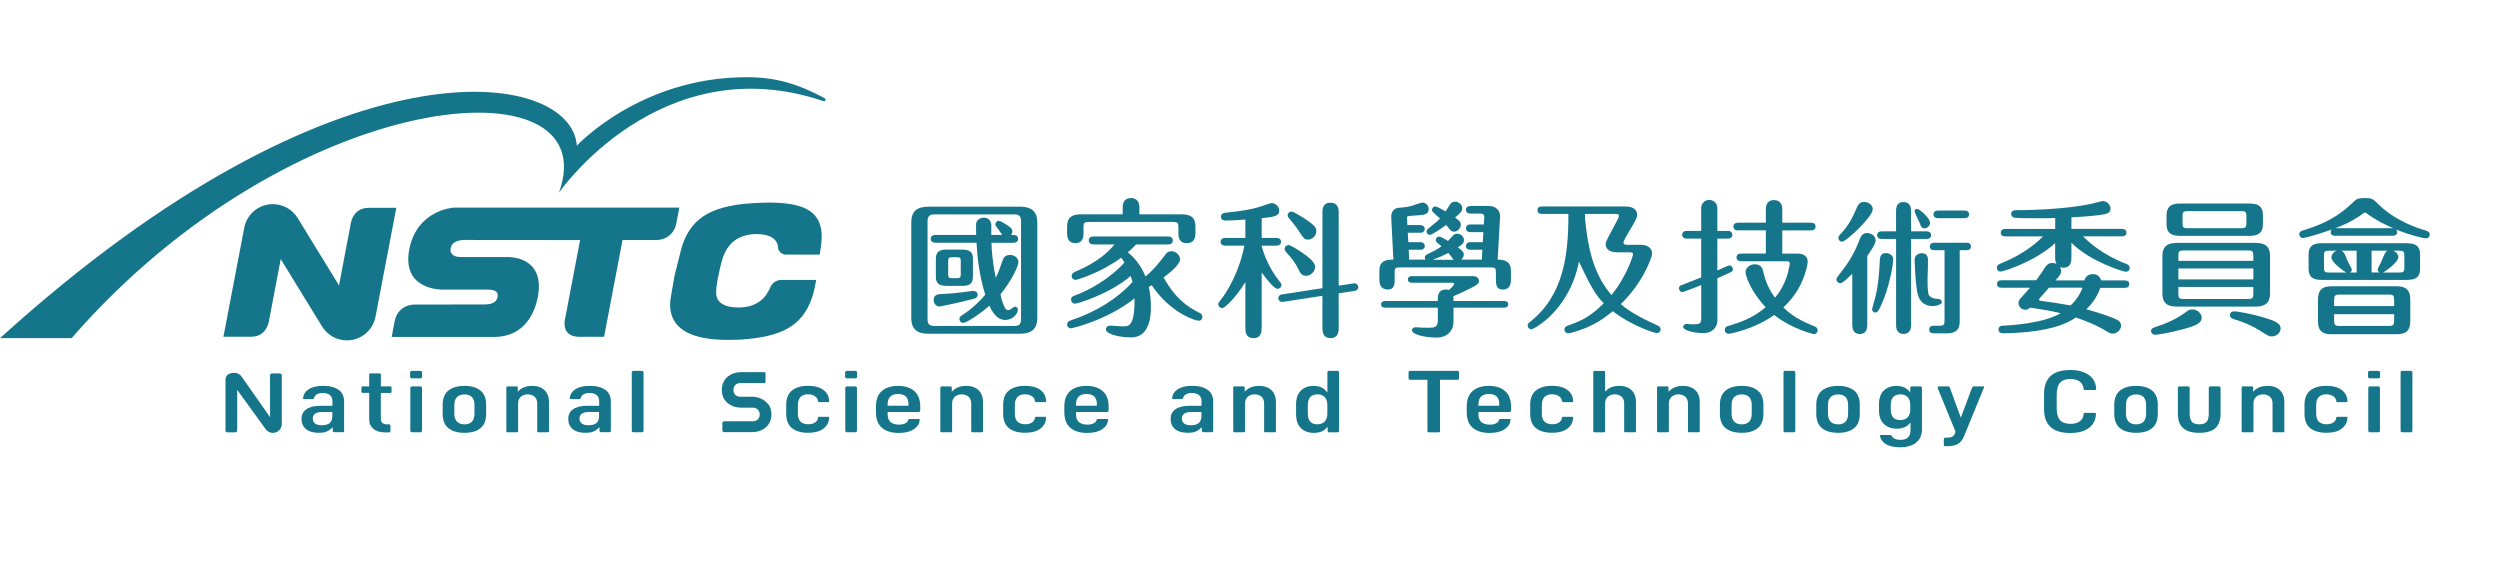 <svg width="348" height="80" viewBox="0 0 348 80" fill="none" xmlns="http://www.w3.org/2000/svg">
<path d="M141.999 28.771H129.245C127.588 28.771 126.849 29.456 126.849 31.005V44.221C126.849 45.261 127.118 46.456 129.245 46.456H141.999C143.632 46.456 144.395 45.747 144.395 44.221V31.005C144.395 30.05 144.148 28.771 141.999 28.771ZM141.143 45.369H130.1C129.268 45.369 129.114 45.038 129.114 44.383V30.843C129.114 30.004 129.476 29.842 130.1 29.842H141.143C141.875 29.842 142.129 30.096 142.129 30.843V44.391C142.129 45.215 141.783 45.377 141.143 45.377V45.369Z" fill="#15758A"/>
<path d="M133.953 39.79C134.724 39.79 135.433 39.636 135.433 38.534V35.999C135.433 35.105 135.002 34.743 133.953 34.743H131.772C130.995 34.743 130.27 34.897 130.27 35.999V38.534C130.27 39.428 130.701 39.79 131.772 39.79H133.953ZM131.988 38.149V36.384C131.988 35.891 132.066 35.806 132.566 35.806H133.159C133.653 35.806 133.737 35.883 133.737 36.384V38.149C133.737 38.611 133.684 38.727 133.159 38.727H132.566C132.042 38.727 131.988 38.611 131.988 38.149Z" fill="#15758A"/>
<path d="M140.589 35.498C139.848 35.498 139.694 35.906 139.571 36.23L139.556 36.261C139.085 37.625 139.001 37.864 138.615 38.665C138.122 36.4 138.045 34.727 138.014 33.795H141.073C141.482 33.795 141.721 33.594 141.721 33.248C141.721 32.847 141.39 32.708 141.073 32.708H140.734C140.843 32.57 140.919 32.408 140.919 32.231C140.919 31.845 140.673 31.66 140.257 31.383C139.779 31.067 139.255 30.736 139.039 30.736C138.777 30.736 138.561 30.951 138.561 31.213C138.561 31.298 138.592 31.437 138.63 31.468C138.715 31.591 138.816 31.714 138.9 31.83C139.039 32.015 139.17 32.192 139.248 32.315C139.348 32.477 139.432 32.6 139.502 32.701H137.992V31.414C137.992 30.712 137.59 30.296 136.921 30.296C136.512 30.296 135.995 30.574 135.888 31.028C135.848 31.213 135.864 32.3 135.888 32.701H130.201C129.893 32.701 129.553 32.847 129.553 33.24C129.553 33.633 129.884 33.787 130.201 33.787H135.933C136.011 35.105 136.196 38.041 137.144 41.008C136.272 42.094 135.047 43.173 133.869 43.913C133.699 44.028 133.552 44.144 133.552 44.406C133.552 44.668 133.761 44.946 134.092 44.946C134.5 44.946 136.319 43.797 137.729 42.549C138.423 44.183 139.286 44.537 139.902 44.537H139.918C140.942 44.522 141.513 43.82 141.644 43.35C141.721 43.073 141.667 42.849 141.506 42.749C141.266 42.603 141.066 42.757 140.866 42.919C140.627 43.104 140.395 43.281 140.064 43.081C139.817 42.934 139.409 41.786 139.263 40.977C140.765 39.135 141.767 37.062 141.767 36.492C141.767 36.007 141.321 35.483 140.589 35.483V35.498Z" fill="#15758A"/>
<path d="M135.625 41.57C135.765 41.524 136.088 41.416 136.088 41.015C136.088 40.7 135.779 40.491 135.564 40.491C135.525 40.491 135.433 40.499 135.364 40.507C135.333 40.507 135.301 40.507 135.286 40.507C133.592 40.746 132.389 40.877 130.886 40.938H130.863C130.593 40.961 129.962 41.008 129.962 41.786C129.962 42.21 130.301 42.672 130.794 42.672C130.886 42.672 133.992 42.025 135.61 41.562H135.633L135.625 41.57Z" fill="#15758A"/>
<path d="M333.638 39.852H324.523C323.22 39.852 322.665 40.399 322.665 41.694V44.684C322.665 45.639 322.888 46.525 324.523 46.525H333.638C334.949 46.525 335.512 45.978 335.512 44.684V41.694C335.512 40.407 334.949 39.852 333.638 39.852ZM333.269 43.736V44.506C333.269 45.231 333.153 45.369 332.529 45.369H325.648C325.016 45.369 324.907 45.246 324.907 44.506V43.736H333.269ZM333.269 41.871V42.603H324.907V41.871C324.907 41.146 325.023 41.008 325.648 41.008H332.529C333.161 41.008 333.269 41.131 333.269 41.871Z" fill="#15758A"/>
<path d="M335.079 33.857H323.151C321.571 33.857 321.355 34.666 321.355 35.452V37.37C321.355 38.164 321.571 38.966 323.151 38.966H335.079C336.659 38.966 336.875 38.195 336.875 37.37V35.452C336.875 34.658 336.659 33.857 335.079 33.857ZM327.359 37.532C327.359 37.432 327.335 37.34 327.266 37.232C326.989 36.792 326.719 36.222 326.464 35.544C326.318 35.182 326.141 34.982 325.894 34.897H328.044V37.933H327.143C327.266 37.848 327.366 37.717 327.366 37.532H327.359ZM324.537 35.852C324.537 36.477 326.01 37.609 326.626 37.933H324.238C323.629 37.933 323.497 37.871 323.497 37.193V35.629C323.497 34.997 323.598 34.897 324.238 34.897H325.286C324.869 35.028 324.537 35.421 324.537 35.852ZM333.847 35.791C333.847 35.367 333.515 35.036 333.122 34.897H333.947C334.579 34.897 334.687 34.997 334.687 35.629V37.193C334.687 37.864 334.555 37.933 333.947 37.933H331.712C332.344 37.602 333.847 36.43 333.847 35.791ZM331.527 36.315C331.496 36.392 331.404 36.577 331.304 36.769C331.05 37.263 330.965 37.44 330.965 37.509C330.965 37.671 331.057 37.833 331.204 37.925H330.124V34.889H332.352C332.043 35.036 331.866 35.444 331.527 36.307V36.315Z" fill="#15758A"/>
<path d="M337.77 32.115C336.213 31.683 333.261 30.62 330.996 28.362C330.333 27.676 330.155 27.569 329.177 27.569C328.198 27.569 328.013 27.73 327.682 28.031C326.357 29.287 324.707 30.843 320.492 32.1C320.423 32.115 320.061 32.223 320.061 32.616C320.061 32.909 320.315 33.132 320.546 33.132C320.847 33.132 322.002 32.793 322.665 32.585C323.381 32.362 324.006 32.154 324.561 31.961C324.453 32.084 324.438 32.238 324.438 32.308C324.438 32.5 324.515 32.816 325.046 32.816H333.053C333.446 32.816 333.685 32.624 333.685 32.308C333.685 32.2 333.631 32.046 333.508 31.938C335.541 32.762 337.346 33.178 337.715 33.178C337.931 33.178 338.223 33.001 338.223 32.662C338.223 32.392 338.069 32.215 337.754 32.13L337.77 32.115ZM333.069 31.768H325.077C327.174 30.967 328.091 30.327 328.915 29.741L328.977 29.695C329.093 29.61 329.131 29.58 329.207 29.58C329.3 29.58 329.339 29.603 329.501 29.741C330.619 30.581 331.936 31.26 333.2 31.791C333.153 31.791 333.122 31.768 333.076 31.768H333.069Z" fill="#15758A"/>
<path d="M175.627 45.639V37.933C176.043 38.511 177.307 40.206 177.832 40.206C178.124 40.206 178.379 39.96 178.379 39.667C178.379 39.474 178.224 39.297 178.178 39.258C176.482 37.186 175.797 34.935 175.627 34.273V34.196H177.669C178.078 34.196 178.316 33.995 178.316 33.656C178.316 33.317 178.078 33.117 177.669 33.117H175.627V30.373C177.546 30.181 178.07 30.019 178.07 29.318C178.07 28.825 177.623 28.27 177.015 28.27C176.822 28.27 175.759 28.655 175.75 28.655C174.148 29.202 172.761 29.364 171.004 29.564L170.657 29.603C170.48 29.618 169.956 29.657 169.956 30.165C169.956 30.566 170.295 30.705 170.58 30.705C170.864 30.705 172.314 30.643 173.354 30.566V33.117H170.556C170.248 33.117 169.909 33.256 169.909 33.656C169.909 33.995 170.148 34.196 170.556 34.196H173.216C172.515 37.841 170.795 40.707 169.824 41.871C169.67 42.04 169.586 42.164 169.586 42.341C169.586 42.642 169.84 42.88 170.148 42.88C170.511 42.88 172.044 41.401 173.354 39.266V45.639C173.354 46.032 173.354 47.072 174.487 47.072C175.619 47.072 175.619 46.032 175.619 45.639H175.627Z" fill="#15758A"/>
<path d="M180.806 37.617C180.991 38.018 181.237 38.388 181.83 38.388C182.524 38.388 183.064 37.717 183.064 37.139C183.064 36.415 181.877 35.598 181.237 35.151C181.199 35.128 181.145 35.09 181.083 35.051C180.336 34.558 179.604 34.111 179.365 34.111C179.103 34.111 178.825 34.319 178.825 34.65C178.825 34.82 178.918 34.959 179.01 35.066C179.804 35.937 180.358 36.631 180.813 37.617H180.806Z" fill="#15758A"/>
<path d="M180.752 32.099C181.484 33.209 181.6 33.348 182.078 33.348C182.701 33.348 183.233 32.801 183.233 32.161C183.233 31.768 183.109 31.406 181.53 30.381C181.384 30.289 180.128 29.456 179.78 29.456C179.472 29.456 179.242 29.695 179.242 29.996C179.242 30.134 179.327 30.273 179.403 30.35C179.943 30.974 180.374 31.506 180.759 32.099H180.752Z" fill="#15758A"/>
<path d="M189.066 39.937C189.051 39.644 188.805 39.428 188.512 39.436L186.346 39.767V29.603C186.346 29.225 186.346 28.216 185.19 28.216C184.035 28.216 184.081 29.264 184.081 29.603V40.114L178.448 40.985C178.309 40.985 178.178 41.054 178.078 41.154C177.986 41.262 177.932 41.393 177.939 41.532C177.955 41.817 178.186 42.033 178.47 42.033C178.479 42.033 178.486 42.033 178.501 42.033L184.081 41.177V45.654C184.081 46.04 184.081 47.065 185.213 47.065C186.346 47.065 186.346 46.001 186.346 45.654V40.831L188.558 40.491C188.696 40.491 188.827 40.422 188.928 40.322C189.021 40.214 189.075 40.083 189.066 39.944V39.937Z" fill="#15758A"/>
<path d="M305.196 43.065C304.78 43.065 304.61 43.188 304.14 43.535C303.702 43.867 302.46 44.699 300.541 45.346C299.639 45.647 299.424 45.716 299.424 46.071C299.424 46.325 299.639 46.602 300.033 46.602C300.264 46.602 301.937 46.356 303.947 45.809C305.904 45.269 306.475 44.915 306.475 44.213C306.475 43.636 305.844 43.073 305.196 43.073V43.065Z" fill="#15758A"/>
<path d="M303.038 42.68H313.957C315.36 42.68 315.992 42.11 315.992 40.846V35.66C315.992 34.365 315.383 33.81 313.957 33.81H303.038C301.613 33.81 301.004 34.365 301.004 35.66V40.846C301.004 42.133 301.613 42.68 303.038 42.68ZM303.231 36.315V35.583C303.231 35.02 303.323 34.866 303.947 34.866H312.948C313.564 34.866 313.664 35.043 313.664 35.583V36.315H303.231ZM303.231 38.889V37.37H313.664V38.889H303.231ZM303.231 40.923V39.944H313.664V40.923C313.664 41.455 313.564 41.617 312.948 41.617H303.947C303.323 41.617 303.231 41.462 303.231 40.923Z" fill="#15758A"/>
<path d="M303.454 32.832H313.125C314.436 32.832 314.998 32.346 314.998 31.198V29.965C314.998 28.801 314.459 28.331 313.125 28.331H303.454C302.144 28.331 301.582 28.817 301.582 29.965V31.198C301.582 32.007 301.805 32.832 303.454 32.832ZM303.809 31.028V30.127C303.809 29.526 303.878 29.387 304.564 29.387H311.946C312.632 29.387 312.702 29.526 312.702 30.127V31.028C312.702 31.622 312.609 31.768 311.946 31.768H304.564C303.878 31.768 303.809 31.629 303.809 31.028Z" fill="#15758A"/>
<path d="M314.913 44.129C313.272 43.666 311.399 43.335 311.052 43.335C310.644 43.335 310.405 43.535 310.405 43.867C310.405 44.129 310.59 44.321 310.913 44.414C312.348 44.861 313.349 45.246 314.559 46.009C315.676 46.725 315.862 46.834 316.223 46.834C316.87 46.834 317.464 46.309 317.464 45.731C317.464 45.061 316.893 44.707 314.913 44.136V44.129Z" fill="#15758A"/>
<path d="M257.842 45.215C257.842 46.063 258.197 46.494 258.882 46.494C259.569 46.494 259.924 46.063 259.924 45.215V35.629C260.308 35.082 261.087 33.988 261.087 33.471C261.087 32.755 260.386 32.431 259.884 32.431C259.214 32.431 258.991 32.993 258.813 33.44V33.464C258.012 35.521 257.242 36.669 255.832 38.465C255.739 38.58 255.638 38.696 255.638 38.889C255.638 39.174 255.877 39.42 256.171 39.42C256.479 39.42 257.149 38.796 257.835 38.103V45.223L257.842 45.215Z" fill="#15758A"/>
<path d="M256.417 33.641C256.979 33.641 260.687 30.181 260.687 29.117C260.687 28.501 260.069 28.116 259.507 28.116C259.091 28.116 258.768 28.239 258.505 28.832C257.758 30.535 257.342 31.36 256.162 32.624C256.031 32.762 255.901 32.909 255.901 33.109C255.901 33.41 256.124 33.641 256.41 33.641H256.417Z" fill="#15758A"/>
<path d="M262.543 35.228C261.95 35.228 261.711 35.567 261.673 36.176C261.595 37.894 261.472 39.636 261.064 41.3C261.002 41.578 260.586 42.942 260.586 43.042C260.586 43.258 260.763 43.497 261.04 43.497C261.318 43.497 261.457 43.335 261.85 42.51C262.936 40.16 263.53 36.97 263.53 36.122C263.53 35.49 262.959 35.228 262.543 35.228Z" fill="#15758A"/>
<path d="M261.934 33.263H263.938V45.238C263.938 45.547 263.938 46.479 264.978 46.479C265.456 46.479 266.019 46.263 266.019 45.254V33.263H268.177C268.57 33.263 268.808 33.063 268.808 32.731C268.808 32.339 268.485 32.2 268.177 32.2H266.019V29.349C266.019 28.547 265.649 28.123 264.955 28.123C264.485 28.123 263.931 28.331 263.931 29.349V32.2H261.927C261.533 32.2 261.294 32.4 261.294 32.731C261.294 33.063 261.526 33.263 261.927 33.263H261.934Z" fill="#15758A"/>
<path d="M267.12 30.82C267.452 31.676 267.514 31.784 267.883 31.784C268.253 31.784 268.662 31.452 268.662 31.005C268.662 30.343 267.198 29.148 266.966 29.102C266.613 29.033 266.512 29.218 266.512 29.402C266.512 29.549 266.774 30.088 266.928 30.412C267.021 30.597 267.09 30.743 267.12 30.82Z" fill="#15758A"/>
<path d="M273.724 33.787H269.255C268.862 33.787 268.623 33.988 268.623 34.319C268.623 34.65 268.855 34.828 269.255 34.828H270.681V44.606C270.681 45.2 270.611 45.339 269.926 45.339H269.217C268.77 45.339 268.546 45.516 268.546 45.87C268.546 46.225 268.77 46.402 269.217 46.402H270.958C272.568 46.402 272.792 45.585 272.792 44.707V34.828H273.724C274.125 34.828 274.357 34.635 274.357 34.296C274.357 34.103 274.272 33.787 273.724 33.787Z" fill="#15758A"/>
<path d="M269.764 30.373H273.485C273.864 30.373 274.094 30.173 274.094 29.842C274.094 29.51 273.871 29.31 273.485 29.31H269.764C269.371 29.31 269.139 29.51 269.139 29.842C269.139 30.235 269.463 30.373 269.764 30.373Z" fill="#15758A"/>
<path d="M270.134 42.325C270.35 42.202 270.342 41.871 270.149 41.732C269.91 41.562 269.518 41.632 269.239 41.547C268.9 41.447 268.516 41.254 268.423 40.877C268.192 39.274 268.392 38.087 268.376 36.168C268.376 35.552 268.061 35.228 267.467 35.251C267.051 35.267 266.488 35.544 266.512 36.176C266.566 37.555 266.62 38.935 266.82 40.306C266.943 41.162 267.19 41.994 268.03 42.395C268.685 42.703 269.509 42.68 270.134 42.318V42.325Z" fill="#15758A"/>
<path d="M223.235 42.218C221.694 43.736 220.638 44.514 218.165 45.354C217.918 45.431 217.772 45.624 217.772 45.862C217.772 46.178 218.025 46.394 218.265 46.394C218.334 46.394 218.388 46.379 218.488 46.363C218.527 46.356 218.58 46.348 218.65 46.333C221.724 45.562 223.451 44.167 224.276 43.497C224.361 43.427 224.437 43.366 224.499 43.32C227.081 45.315 230.285 46.371 230.64 46.371C230.856 46.371 231.157 46.186 231.157 45.847C231.157 45.531 230.903 45.377 230.687 45.285L230.664 45.269C229.245 44.622 227.11 43.643 225.616 42.333C228.621 39.443 229.97 35.883 229.97 35.298C229.97 34.712 229.562 34.08 228.422 34.08H226.479C226.124 34.08 225.994 33.988 225.994 33.757C225.994 33.51 226.441 32.762 226.872 32.038C227.396 31.159 227.897 30.327 227.897 29.957C227.897 29.148 227.311 28.74 226.155 28.74H214.658C214.127 28.74 214.019 29.017 214.019 29.248C214.019 29.741 214.488 29.78 214.635 29.78H218.319C218.334 35.406 217.687 41.116 212.962 44.822C212.855 44.899 212.647 45.046 212.647 45.315C212.647 45.585 212.886 45.839 213.163 45.839C213.495 45.839 218.473 43.212 219.79 36.415C221.425 39.906 222.195 41.193 223.243 42.218H223.235ZM224.529 31.776C224.006 32.731 223.505 33.641 223.505 33.957C223.505 34.388 223.712 35.12 225.131 35.12H226.525C227.142 35.12 227.319 35.136 227.319 35.421C227.304 35.606 226.418 38.534 224.314 41.062C221.717 38.072 221.016 34.242 220.646 30.551L220.622 29.78H224.854C224.961 29.78 225.207 29.78 225.307 29.896C225.347 29.942 225.37 29.996 225.362 30.073C225.347 30.281 224.93 31.044 224.522 31.784L224.529 31.776Z" fill="#15758A"/>
<path d="M149.688 33.849C150.821 33.849 150.821 32.809 150.821 32.469V31.676C150.821 31.052 150.899 30.897 151.6 30.897H163.274C163.961 30.897 164.037 31.052 164.037 31.676V32.469C164.037 32.847 164.037 33.849 165.208 33.849C166.002 33.849 166.404 33.386 166.404 32.469V31.514C166.404 30.335 165.826 29.834 164.476 29.834H158.604V28.848C158.604 27.7 157.796 27.569 157.448 27.569C156.424 27.569 156.277 28.37 156.277 28.848V29.834H150.467C149.119 29.834 148.541 30.335 148.541 31.514V32.469C148.541 33.386 148.927 33.849 149.697 33.849H149.688Z" fill="#15758A"/>
<path d="M160.3 39.675C161.241 41.077 162.388 42.264 163.722 43.196C165.124 44.167 166.611 44.714 166.966 44.637C167.251 44.576 167.421 44.275 167.359 43.982C167.312 43.759 167.151 43.643 166.989 43.558C165.309 42.718 163.668 41.632 161.964 38.619C163.444 37.555 164.346 36.538 164.269 36.022C164.222 35.698 164.045 35.406 163.768 35.205C163.506 35.012 163.189 34.935 162.905 34.982C162.535 35.043 162.343 35.236 162.165 35.506C161.779 36.068 160.393 37.794 159.445 38.472C158.913 37.147 158.088 36.014 157.002 35.12C157.542 34.673 157.787 34.404 158.119 34.049L158.142 34.026H162.604C163.005 34.026 163.251 33.818 163.251 33.471C163.251 33.124 163.02 32.916 162.604 32.916H152.201C151.801 32.916 151.553 33.124 151.553 33.471C151.553 33.88 151.885 34.026 152.201 34.026H155.13C154.429 34.928 152.833 36.515 149.65 37.833C149.489 37.91 149.181 38.049 149.181 38.403C149.181 38.758 149.45 38.958 149.704 38.958C149.998 38.958 151.462 38.403 152.301 38.033C153.303 37.594 154.813 36.8 156.069 35.875L156.093 35.906C156.223 36.076 156.347 36.23 156.524 36.523C154.528 38.804 151.522 40.453 149.543 41.162C149.219 41.27 149.088 41.439 149.088 41.717C149.088 42.017 149.335 42.272 149.627 42.272C149.982 42.272 154.451 40.931 157.395 38.411C157.479 38.65 157.541 38.858 157.626 39.174L157.649 39.251C155.545 41.57 152.51 43.458 149.11 44.576C148.818 44.676 148.548 44.814 148.548 45.169C148.548 45.523 148.842 45.701 149.05 45.701C149.304 45.701 154.159 44.537 157.919 41.539C157.95 43.512 157.742 44.691 157.287 45.154C157.002 45.439 156.647 45.431 156.27 45.423C156.208 45.423 156.139 45.423 156.085 45.423L154.59 45.323C154.181 45.323 153.943 45.523 153.943 45.878C153.943 46.394 155.46 46.964 157.503 46.964C159.853 46.964 160.208 44.337 160.208 42.772C160.208 41.763 160.107 40.815 159.907 39.944C160.016 39.883 160.115 39.829 160.215 39.767L160.308 39.713L160.3 39.675Z" fill="#15758A"/>
<path d="M193.151 40.306C193.89 40.306 194.137 39.859 194.137 39.012V37.91C194.137 37.316 194.238 37.224 194.838 37.224H207.53C208.116 37.224 208.232 37.332 208.232 37.91V38.989C208.232 39.836 208.455 40.306 209.187 40.306C209.919 40.306 210.32 39.852 210.32 38.989V37.663C210.32 36.207 209.156 36.145 208.47 36.145L208.81 30.196C208.841 29.788 208.716 29.425 208.462 29.148C208.178 28.84 207.746 28.67 207.253 28.67H204.709C204.309 28.67 204.062 28.871 204.062 29.202C204.062 29.534 204.294 29.734 204.709 29.734H206.135C206.289 29.734 206.42 29.78 206.505 29.873C206.583 29.95 206.621 30.065 206.613 30.196L206.552 31.244H204.664C204.216 31.244 204.062 31.522 204.062 31.776C204.062 32.115 204.294 32.315 204.709 32.315H206.482L206.405 33.71H204.602C204.294 33.71 204.062 33.949 204.062 34.249C204.062 34.581 204.294 34.766 204.709 34.766H206.344L206.266 36.138H203.392C203.607 35.96 203.762 35.706 203.762 35.436C203.762 35.051 203.5 34.843 202.93 34.442C203.462 34.072 203.785 33.849 203.785 33.425C203.785 32.955 203.361 32.531 202.83 32.531C202.645 32.531 202.482 32.593 202.321 32.731C202.221 32.855 201.69 33.425 201.565 33.541C201.257 33.356 200.572 32.932 200.325 32.932C200.039 32.932 199.856 33.194 199.856 33.417C199.856 33.556 199.932 33.679 199.994 33.741C200.079 33.826 200.564 34.188 200.664 34.273C200.117 34.681 199.955 34.758 198.591 35.452C198.43 35.529 198.33 35.652 198.33 35.86C198.33 35.968 198.375 36.06 198.43 36.138H196.148L196.094 34.766H197.79C198.091 34.766 198.33 34.535 198.33 34.249C198.33 33.91 198.091 33.71 197.682 33.71H196.041L195.963 32.4H197.721C198.198 32.4 198.321 32.061 198.321 31.861C198.321 31.468 197.99 31.329 197.674 31.329H195.909L195.856 30.358C195.84 30.081 195.84 30.073 196.996 29.996H197.05C198.145 29.934 198.876 29.896 198.876 29.094C198.876 28.67 198.522 28.2 198.006 28.2C197.844 28.2 197.404 28.347 196.904 28.524C196.726 28.586 196.572 28.64 196.503 28.663C195.833 28.832 195.293 28.878 194.816 28.917H194.746C194.029 28.963 193.613 29.495 193.66 30.304L193.959 36.138C193.151 36.138 192.011 36.184 192.011 37.656V38.996C192.011 39.829 192.411 40.291 193.143 40.291L193.151 40.306ZM201.605 35.205C201.804 35.428 201.851 35.49 202.236 36.022C202.275 36.068 202.313 36.114 202.359 36.161H199.454C200.109 35.922 201.041 35.513 201.605 35.213V35.205Z" fill="#15758A"/>
<path d="M202.205 45.539C202.236 45.446 202.259 45.346 202.275 45.238C202.275 45.2 202.29 45.161 202.297 45.123C202.297 45.1 202.306 45.077 202.313 45.046H202.306C202.313 44.946 202.328 44.845 202.328 44.73V42.826H209.372C209.573 42.826 209.942 42.765 209.942 42.364C209.942 41.94 209.573 41.902 209.372 41.902H202.328V41.478C202.328 41.378 202.306 41.316 202.29 41.239C205.873 39.675 205.873 39.474 205.873 39.097C205.873 39.074 205.851 38.434 205.041 38.434H196.549C196.349 38.434 195.979 38.496 195.979 38.896C195.979 39.336 196.402 39.359 196.549 39.359H202.213C202.337 39.359 202.413 39.436 202.413 39.536C202.413 39.759 201.704 40.36 201.681 40.376C201.581 40.337 201.458 40.299 201.25 40.299C200.518 40.299 200.148 40.761 200.148 41.478V41.902H192.819C192.596 41.902 192.25 41.963 192.25 42.364C192.25 42.765 192.619 42.826 192.819 42.826H200.148V44.73C200.148 44.853 200.086 45.508 199.524 45.577C198.629 45.693 197.119 45.554 197.119 45.554C196.935 45.554 196.549 45.593 196.549 46.017C196.549 46.441 197.951 46.988 200.032 46.988C201.157 46.988 201.936 46.371 202.213 45.531L202.205 45.539Z" fill="#15758A"/>
<path d="M288.343 35.852V33.787C290.893 36.392 295.571 37.833 295.926 37.833C296.18 37.833 296.457 37.632 296.457 37.301C296.457 37.024 296.295 36.846 295.933 36.715C292.774 35.521 290.67 33.664 289.976 32.901H295.371C295.772 32.901 296.002 32.708 296.002 32.369C296.002 32.053 295.764 31.861 295.371 31.861H288.343V30.25C290.578 30.15 292.296 29.957 292.95 29.819C293.36 29.734 293.783 29.58 293.783 29.032C293.783 28.539 293.336 27.992 292.743 27.992C292.573 27.992 292.033 28.131 291.448 28.285C291.294 28.324 291.171 28.355 291.102 28.37C287.171 29.218 281.693 29.256 280.636 29.256C280.013 29.256 279.951 29.626 279.951 29.788C279.951 30.065 280.159 30.242 280.359 30.296C280.629 30.366 282.34 30.381 283.981 30.381C284.898 30.381 285.73 30.366 286.085 30.343V31.868H279.134C278.733 31.868 278.503 32.061 278.503 32.4C278.503 32.593 278.587 32.909 279.134 32.909H284.382C283.287 34.08 281.084 35.667 278.487 36.685C278.24 36.785 277.97 36.9 277.97 37.27C277.97 37.64 278.225 37.802 278.479 37.802C278.842 37.802 283.273 36.43 286.078 33.841V35.86C286.078 36.23 286.139 36.515 286.263 36.739C286.093 36.654 285.893 36.6 285.676 36.6C285.276 36.6 284.967 36.777 284.706 37.17C284.42 37.602 283.881 38.419 283.442 39.012H278.61C278.209 39.012 277.986 39.205 277.986 39.544C277.986 39.883 278.217 40.052 278.61 40.052H282.579L281.562 41.193C281.515 41.246 281.469 41.3 281.439 41.347L281.238 41.547C281.069 41.717 280.976 41.94 280.976 42.179C280.976 42.418 281.069 42.641 281.238 42.811L281.284 42.857C281.453 43.027 281.678 43.119 281.916 43.119C282.155 43.119 282.379 43.027 282.548 42.857L282.586 42.819C284.15 43.057 285.399 43.242 286.841 43.597C284.451 45.023 279.851 45.292 278.942 45.331C278.718 45.331 278.195 45.331 278.195 45.862C278.195 46.217 278.425 46.394 278.88 46.394C280.267 46.394 282.186 46.248 283.557 46.04C286.979 45.539 288.451 44.545 288.959 44.19C290.277 44.645 291.71 45.176 293.336 46.171C293.622 46.348 293.822 46.44 294.092 46.44C294.677 46.44 295.255 45.893 295.255 45.339C295.255 44.984 295.054 44.676 294.715 44.522C293.521 43.951 291.718 43.412 290.416 43.05C291.063 42.426 291.85 41.524 292.358 40.075H295.764C296.165 40.075 296.395 39.883 296.395 39.544C296.395 39.205 296.165 39.035 295.764 39.035H292.473C292.365 38.542 291.926 38.164 291.395 38.164H291.232C290.701 38.164 290.262 38.534 290.154 39.035H286.131C286.747 38.31 286.917 38.11 286.917 37.748C286.917 37.555 286.856 37.363 286.74 37.185C286.879 37.239 287.04 37.27 287.218 37.27C287.965 37.27 288.343 36.808 288.343 35.891V35.852ZM283.835 41.686C283.835 41.624 283.865 41.57 283.936 41.501C284.135 41.285 284.991 40.314 285.222 40.044H289.891C289.722 40.522 289.275 41.532 288.227 42.518C286.771 42.256 285.399 42.04 284.05 41.871C283.912 41.848 283.835 41.786 283.835 41.686Z" fill="#15758A"/>
<path d="M241.93 32.061H245.805V35.29H242.362C241.961 35.29 241.722 35.483 241.722 35.829C241.722 36.222 242.053 36.369 242.362 36.369H248.726C248.911 36.369 249.134 36.415 249.134 36.654C249.134 36.762 249.112 36.9 249.089 37.024L249.073 37.101C248.665 39.451 247.539 40.892 247.085 41.439C246.276 40.353 245.744 39.174 245.451 37.841C245.366 37.471 245.212 36.785 244.257 36.785C243.579 36.785 242.978 37.293 242.978 37.879C242.978 38.465 243.81 40.723 245.783 42.757C243.902 44.36 242.184 44.884 240.512 45.392C240.388 45.439 240.088 45.539 240.088 45.924C240.088 46.209 240.327 46.464 240.604 46.464C240.836 46.464 244.203 45.832 246.97 43.843C249.504 45.847 252.472 46.51 252.494 46.51C252.741 46.51 253.011 46.302 253.011 45.97C253.011 45.639 252.795 45.539 252.672 45.469L252.626 45.454C250.953 44.761 249.674 44.167 248.241 42.803C249.913 41.216 250.939 39.482 251.47 37.355L251.501 37.209C251.562 36.947 251.631 36.646 251.631 36.4C251.631 35.737 251.108 35.305 250.299 35.305H248.094V32.076H252.086C252.394 32.076 252.726 31.938 252.726 31.537C252.726 31.198 252.494 30.998 252.086 30.998H248.094V29.171C248.094 28.308 247.694 27.854 246.939 27.854C246.184 27.854 245.805 28.324 245.805 29.171V30.998H241.93C241.53 30.998 241.298 31.19 241.298 31.537C241.298 31.884 241.537 32.076 241.93 32.076V32.061Z" fill="#15758A"/>
<path d="M239.055 38.734C239.687 38.457 240.303 38.18 240.897 37.902C241.244 37.74 241.275 37.502 241.159 37.247C241.044 36.993 240.827 36.862 240.481 37.016C240.019 37.232 239.54 37.44 239.055 37.656V33.209H240.62C240.912 33.209 241.151 32.97 241.151 32.678C241.151 32.385 240.912 32.146 240.62 32.146H239.055V28.956C239.055 28.331 238.554 27.83 237.931 27.83C237.306 27.83 236.805 28.331 236.805 28.956V32.146H234.687C234.393 32.146 234.154 32.385 234.154 32.678C234.154 32.97 234.393 33.209 234.687 33.209H236.805V38.611C235.881 38.989 234.955 39.351 234.069 39.69C233.715 39.821 233.654 40.068 233.754 40.33C233.854 40.592 234.047 40.738 234.401 40.607C235.187 40.322 235.996 40.006 236.813 39.682V44.483C236.813 44.483 236.798 45.053 236.365 45.107C235.657 45.2 234.832 45.092 234.817 45.092C234.486 45.092 234.301 45.246 234.301 45.523C234.301 45.924 235.526 46.363 237.168 46.363C238.038 46.363 238.732 45.901 238.978 45.154V45.138C239.009 45.061 239.024 44.976 239.04 44.899V44.868C239.04 44.868 239.055 44.822 239.055 44.807C239.055 44.799 239.055 44.791 239.055 44.784C239.055 44.768 239.055 44.761 239.055 44.745V44.684C239.055 44.622 239.063 44.553 239.063 44.483V38.742L239.055 38.734Z" fill="#15758A"/>
<path d="M200.448 30.396C200.086 30.805 199.94 30.905 198.761 31.861C198.722 31.899 198.576 32.023 198.576 32.246C198.576 32.508 198.776 32.693 199.022 32.693C199.307 32.693 200.487 31.922 201.296 31.314C201.38 31.391 201.681 31.799 201.766 31.884C201.866 32.023 202.051 32.246 202.413 32.246C202.899 32.246 203.346 31.76 203.346 31.267C203.346 30.843 203.06 30.659 202.552 30.289C203.346 29.58 203.546 29.372 203.546 28.986C203.546 28.478 203.038 28.069 202.567 28.069C202.259 28.069 201.998 28.208 201.859 28.416C201.782 28.555 201.35 29.271 201.226 29.433C200.88 29.233 200.048 28.74 199.801 28.74C199.516 28.74 199.331 29.002 199.331 29.21C199.331 29.287 199.37 29.433 199.493 29.557C199.593 29.634 200.41 30.366 200.425 30.389L200.448 30.396Z" fill="#15758A"/>
<path d="M80.296 20.286C79.572 9.567 47.084 4.373 0 47.072H9.964C40.68 11.771 84.573 8.111 77.807 26.813C77.807 26.813 91.863 6.446 114.557 14.052C114.719 14.106 114.85 14.06 114.896 13.967C115.012 13.736 114.696 13.621 114.696 13.621C111.02 11.655 107.969 10.746 103.908 10.746C89.089 10.746 80.289 20.286 80.289 20.286" fill="#15758A"/>
<path d="M51.283 28.932C48.964 28.932 48.779 31.383 48.779 31.383L47.191 39.736L45.951 37.709L41.435 30.35C40.695 29.148 39.385 28.416 37.967 28.416C36.026 28.416 34.361 29.803 33.999 31.707L31.101 46.872H34.985C37.305 46.872 37.49 44.414 37.49 44.414L39.077 36.06L40.318 38.087L44.833 45.446C45.573 46.648 46.883 47.381 48.301 47.381C50.243 47.381 51.908 45.993 52.27 44.09L55.167 28.925H51.283V28.932Z" fill="#15758A"/>
<path d="M80.751 33.41L78.709 44.113C78.709 44.113 77.823 46.887 80.682 46.887H84.088L86.654 33.41H91.285C92.31 33.41 92.981 33.001 93.412 32.562C93.797 32.161 94.044 31.637 94.144 31.09L94.56 28.894H63.228C63.027 28.894 58.096 29.256 56.994 34.596C55.776 40.507 61.671 40.314 61.679 40.314H67.759C68.691 40.314 69.423 40.461 69.261 41.331C69.1 42.194 68.321 42.379 67.366 42.379L57.795 42.395C56.77 42.395 56.1 42.803 55.668 43.235C55.283 43.635 55.036 44.159 54.936 44.707L54.528 46.903H68.768C73.076 46.903 74.417 43.412 74.81 41.609C76.081 35.706 70.941 35.783 70.733 35.783H64.152C63.235 35.783 62.565 35.39 62.727 34.55C62.889 33.702 63.705 33.402 64.707 33.402L80.767 33.417L80.751 33.41Z" fill="#15758A"/>
<path d="M112.276 29.102C111.144 28.501 109.41 28.2 107.09 28.2C106.212 28.2 105.349 28.239 104.509 28.3C101.603 28.493 99.4 29.094 97.882 30.119C96.364 31.144 95.331 32.708 94.791 34.812L93.959 38.118L93.89 38.426L93.389 41.293C93.266 42.002 93.243 42.634 93.335 43.204C93.774 45.947 96.433 47.311 101.311 47.311C101.842 47.311 102.336 47.303 102.79 47.288C103.237 47.273 103.676 47.234 104.093 47.188C106.774 46.949 108.832 46.333 110.257 45.339C111.683 44.344 112.677 42.826 113.232 40.776C113.309 40.43 113.579 39.258 113.617 38.966H108.77C108.092 38.966 107.468 39.374 107.221 40.014C107.075 40.383 106.944 40.538 106.767 40.854C106.767 40.854 105.757 42.896 102.613 42.803C101.696 42.772 100.517 42.603 99.962 41.763C99.561 41.154 99.677 40.214 99.793 39.528C99.877 38.989 99.831 39.089 100.24 37.263C100.517 35.999 100.933 34.666 101.927 33.756C102.883 32.886 104.17 32.554 105.441 32.585C106.127 32.6 106.851 32.693 107.452 33.055C107.791 33.255 108.069 33.556 108.2 33.934C108.254 34.08 108.292 34.242 108.292 34.396C108.323 34.982 108.809 35.444 109.394 35.444H114.103L114.203 34.812C114.395 33.695 114.434 32.747 114.311 31.969C114.103 30.659 113.432 29.703 112.292 29.102" fill="#15758A"/>
<path d="M58.527 51.627H57.317C57.19 51.627 57.086 51.73 57.086 51.858V52.436C57.086 52.563 57.19 52.667 57.317 52.667H58.527C58.655 52.667 58.758 52.563 58.758 52.436V51.858C58.758 51.73 58.655 51.627 58.527 51.627Z" fill="#15758A"/>
<path d="M119.081 51.627H117.871C117.743 51.627 117.64 51.73 117.64 51.858V52.436C117.64 52.563 117.743 52.667 117.871 52.667H119.081C119.208 52.667 119.312 52.563 119.312 52.436V51.858C119.312 51.73 119.208 51.627 119.081 51.627Z" fill="#15758A"/>
<path d="M331.072 51.627H329.863C329.735 51.627 329.631 51.73 329.631 51.858V52.436C329.631 52.563 329.735 52.667 329.863 52.667H331.072C331.2 52.667 331.304 52.563 331.304 52.436V51.858C331.304 51.73 331.2 51.627 331.072 51.627Z" fill="#15758A"/>
<path d="M89.351 51.627H88.172C88.044 51.627 87.941 51.73 87.941 51.858V59.941C87.941 60.069 88.044 60.172 88.172 60.172H89.351C89.479 60.172 89.582 60.069 89.582 59.941V51.858C89.582 51.73 89.479 51.627 89.351 51.627Z" fill="#15758A"/>
<path d="M38.962 51.981H37.852C37.705 51.981 37.59 52.097 37.59 52.243V58.069L33.629 52.413C33.398 52.089 33.02 51.896 32.627 51.896C31.941 51.896 31.387 52.189 31.387 52.867V59.918C31.387 60.065 31.502 60.18 31.648 60.18H32.758C32.905 60.18 33.02 60.065 33.02 59.918V54.27L36.981 59.741C37.212 60.065 37.59 60.257 37.983 60.257C38.669 60.257 39.224 59.702 39.224 59.017V52.243C39.224 52.097 39.108 51.981 38.962 51.981Z" fill="#15758A"/>
<path d="M47.138 54.277C46.629 53.9 45.889 53.707 44.934 53.707C44.086 53.707 43.4 53.885 42.907 54.224C42.468 54.532 42.229 54.925 42.183 55.426C42.183 55.464 42.19 55.549 42.306 55.549H43.554C43.631 55.549 43.693 55.464 43.701 55.426C43.747 55.233 43.855 55.071 44.032 54.94C44.255 54.778 44.556 54.701 44.926 54.701C46.036 54.701 46.275 55.333 46.275 55.865V56.489H44.525C43.716 56.489 43.077 56.659 42.63 56.982C42.183 57.306 41.975 57.737 41.975 58.3C41.975 58.916 42.175 59.387 42.591 59.726C43.007 60.072 43.608 60.25 44.379 60.25C44.78 60.25 45.119 60.203 45.381 60.103C45.643 60.011 45.897 59.849 46.144 59.626L46.321 59.471V59.972C46.321 59.972 46.298 60.165 46.567 60.165H47.708C47.816 60.165 47.9 60.08 47.9 59.972V55.926C47.9 55.187 47.654 54.64 47.153 54.27L47.138 54.277ZM46.259 57.93C46.259 58.346 46.136 58.67 45.905 58.878C45.666 59.086 45.303 59.194 44.78 59.194C43.755 59.194 43.539 58.685 43.539 58.261C43.539 57.838 43.762 57.352 44.81 57.352H46.259V57.93Z" fill="#15758A"/>
<path d="M84.265 54.277C83.756 53.9 83.017 53.707 82.061 53.707C81.213 53.707 80.528 53.885 80.034 54.224C79.595 54.532 79.356 54.925 79.31 55.426C79.31 55.464 79.318 55.549 79.433 55.549H80.682C80.759 55.549 80.82 55.464 80.828 55.426C80.874 55.233 80.982 55.071 81.159 54.94C81.383 54.778 81.684 54.701 82.053 54.701C83.163 54.701 83.402 55.333 83.402 55.865V56.489H81.653C80.844 56.489 80.204 56.659 79.757 56.982C79.31 57.306 79.102 57.737 79.102 58.3C79.102 58.916 79.302 59.387 79.719 59.726C80.135 60.072 80.736 60.25 81.506 60.25C81.907 60.25 82.246 60.203 82.508 60.103C82.77 60.011 83.024 59.849 83.271 59.626L83.448 59.471V59.972C83.448 59.972 83.425 60.165 83.695 60.165H84.835C84.943 60.165 85.028 60.08 85.028 59.972V55.926C85.028 55.187 84.781 54.64 84.281 54.27L84.265 54.277ZM83.386 57.93C83.386 58.346 83.263 58.67 83.032 58.878C82.793 59.086 82.431 59.194 81.907 59.194C80.882 59.194 80.666 58.685 80.666 58.261C80.666 57.838 80.89 57.352 81.938 57.352H83.386V57.93Z" fill="#15758A"/>
<path d="M168.113 54.277C167.605 53.9 166.866 53.707 165.91 53.707C165.063 53.707 164.376 53.885 163.883 54.224C163.444 54.532 163.205 54.925 163.159 55.426C163.159 55.464 163.167 55.549 163.282 55.549H164.53C164.608 55.549 164.67 55.464 164.677 55.426C164.724 55.233 164.831 55.071 165.009 54.94C165.232 54.778 165.532 54.701 165.902 54.701C167.013 54.701 167.251 55.333 167.251 55.865V56.489H165.502C164.693 56.489 164.053 56.659 163.606 56.982C163.159 57.306 162.95 57.737 162.95 58.3C162.95 58.916 163.151 59.387 163.568 59.726C163.983 60.072 164.585 60.25 165.355 60.25C165.756 60.25 166.096 60.203 166.357 60.103C166.619 60.011 166.873 59.849 167.12 59.626L167.297 59.471V59.972C167.297 59.972 167.274 60.165 167.544 60.165H168.684C168.792 60.165 168.876 60.08 168.876 59.972V55.926C168.876 55.187 168.63 54.64 168.129 54.27L168.113 54.277ZM167.236 57.93C167.236 58.346 167.112 58.67 166.881 58.878C166.642 59.086 166.279 59.194 165.756 59.194C164.731 59.194 164.516 58.685 164.516 58.261C164.516 57.838 164.739 57.352 165.786 57.352H167.236V57.93Z" fill="#15758A"/>
<path d="M64.661 53.715C63.713 53.715 62.958 53.931 62.419 54.362C61.887 54.786 61.617 55.464 61.617 56.358V57.591C61.617 58.5 61.887 59.178 62.419 59.602C62.958 60.034 63.713 60.249 64.661 60.249C65.609 60.249 66.341 60.034 66.88 59.602C67.412 59.178 67.674 58.5 67.674 57.591V56.358C67.674 55.456 67.404 54.786 66.88 54.362C66.341 53.931 65.601 53.715 64.661 53.715ZM66.048 57.583C66.048 58.554 65.57 59.071 64.661 59.071C63.752 59.071 63.243 58.554 63.243 57.583V56.389C63.243 55.41 63.736 54.902 64.661 54.902C65.586 54.902 66.048 55.418 66.048 56.389V57.583Z" fill="#15758A"/>
<path d="M74.016 53.715C73.685 53.715 73.353 53.769 73.045 53.877C72.737 53.985 72.475 54.146 72.251 54.355L72.074 54.524V53.969C72.074 53.769 71.905 53.784 71.905 53.784H70.633C70.548 53.784 70.479 53.854 70.479 53.938V60.018C70.479 60.103 70.548 60.173 70.633 60.173H71.966C72.051 60.173 72.12 60.103 72.12 60.018V56.165C72.12 55.765 72.251 55.449 72.506 55.225C72.76 55.002 73.084 54.894 73.461 54.894C73.839 54.894 74.178 55.01 74.417 55.225C74.656 55.449 74.779 55.765 74.779 56.165V60.018C74.779 60.103 74.848 60.173 74.933 60.173H76.266C76.351 60.173 76.42 60.103 76.42 60.018V55.973C76.42 55.272 76.212 54.709 75.796 54.308C75.38 53.908 74.779 53.707 74.016 53.707V53.715Z" fill="#15758A"/>
<path d="M175.204 53.715C174.872 53.715 174.541 53.769 174.233 53.877C173.925 53.985 173.655 54.146 173.439 54.355L173.262 54.524V53.969C173.262 53.769 173.093 53.784 173.093 53.784H171.821C171.736 53.784 171.667 53.854 171.667 53.938V60.018C171.667 60.103 171.736 60.173 171.821 60.173H173.153C173.238 60.173 173.307 60.103 173.307 60.018V56.165C173.307 55.765 173.439 55.449 173.693 55.225C173.947 55.002 174.271 54.894 174.648 54.894C175.026 54.894 175.365 55.01 175.604 55.225C175.844 55.449 175.967 55.765 175.967 56.165V60.018C175.967 60.103 176.036 60.173 176.121 60.173H177.453C177.538 60.173 177.607 60.103 177.607 60.018V55.973C177.607 55.272 177.399 54.709 176.984 54.308C176.567 53.908 175.967 53.707 175.204 53.707V53.715Z" fill="#15758A"/>
<path d="M234.201 53.715C233.869 53.715 233.538 53.769 233.23 53.877C232.922 53.985 232.659 54.146 232.436 54.355L232.259 54.524V53.969C232.259 53.769 232.09 53.784 232.09 53.784H230.818C230.733 53.784 230.664 53.854 230.664 53.938V60.018C230.664 60.103 230.733 60.173 230.818 60.173H232.15C232.235 60.173 232.304 60.103 232.304 60.018V56.165C232.304 55.765 232.436 55.449 232.69 55.225C232.945 55.002 233.268 54.894 233.645 54.894C234.024 54.894 234.362 55.01 234.602 55.225C234.841 55.449 234.964 55.765 234.964 56.165V60.018C234.964 60.103 235.033 60.173 235.118 60.173H236.45C236.535 60.173 236.605 60.103 236.605 60.018V55.973C236.605 55.272 236.396 54.709 235.981 54.308C235.564 53.908 234.964 53.707 234.201 53.707V53.715Z" fill="#15758A"/>
<path d="M315.576 53.715C315.244 53.715 314.913 53.769 314.605 53.877C314.296 53.985 314.027 54.146 313.811 54.355L313.633 54.524V53.969C313.633 53.769 313.464 53.784 313.464 53.784H312.193C312.109 53.784 312.038 53.854 312.038 53.938V60.018C312.038 60.103 312.109 60.173 312.193 60.173H313.526C313.611 60.173 313.68 60.103 313.68 60.018V56.165C313.68 55.765 313.811 55.449 314.066 55.225C314.32 55.002 314.644 54.894 315.021 54.894C315.398 54.894 315.737 55.01 315.976 55.225C316.215 55.449 316.339 55.765 316.339 56.165V60.018C316.339 60.103 316.408 60.173 316.493 60.173H317.826C317.91 60.173 317.98 60.103 317.98 60.018V55.973C317.98 55.272 317.772 54.709 317.356 54.308C316.94 53.908 316.339 53.707 315.576 53.707V53.715Z" fill="#15758A"/>
<path d="M134.431 53.715C134.099 53.715 133.768 53.769 133.46 53.877C133.152 53.985 132.882 54.146 132.666 54.355L132.49 54.524V53.969C132.49 53.769 132.32 53.784 132.32 53.784H131.048C130.964 53.784 130.894 53.854 130.894 53.938V60.018C130.894 60.103 130.964 60.173 131.048 60.173H132.381C132.466 60.173 132.535 60.103 132.535 60.018V56.165C132.535 55.765 132.666 55.449 132.921 55.225C133.175 55.002 133.499 54.894 133.876 54.894C134.254 54.894 134.593 55.01 134.832 55.225C135.071 55.449 135.194 55.765 135.194 56.165V60.018C135.194 60.103 135.263 60.173 135.348 60.173H136.682C136.765 60.173 136.836 60.103 136.836 60.018V55.973C136.836 55.272 136.627 54.709 136.211 54.308C135.795 53.908 135.194 53.707 134.431 53.707V53.715Z" fill="#15758A"/>
<path d="M106.936 56.281C106.797 56.096 106.643 55.942 106.474 55.811C106.296 55.68 106.112 55.572 105.919 55.487C105.726 55.403 105.534 55.341 105.333 55.295C105.141 55.256 104.956 55.233 104.778 55.225H103.083C102.775 55.225 102.536 55.141 102.359 54.971C102.189 54.801 102.097 54.57 102.097 54.277C102.097 53.985 102.181 53.761 102.359 53.584C102.528 53.407 102.775 53.322 103.083 53.322H106.42C106.574 53.322 106.558 53.152 106.558 53.152V51.95C106.558 51.95 106.558 51.804 106.42 51.804H103.083C102.821 51.804 102.536 51.85 102.235 51.935C101.935 52.02 101.65 52.166 101.388 52.359C101.126 52.551 100.91 52.806 100.74 53.122C100.571 53.438 100.478 53.815 100.478 54.27C100.478 54.724 100.563 55.11 100.74 55.426C100.91 55.742 101.126 55.996 101.388 56.188C101.65 56.381 101.927 56.52 102.235 56.612C102.536 56.697 102.821 56.743 103.083 56.743H104.763C104.909 56.743 105.048 56.767 105.171 56.813C105.295 56.859 105.395 56.928 105.48 57.013C105.564 57.098 105.634 57.198 105.68 57.314C105.726 57.429 105.749 57.56 105.749 57.699C105.749 57.984 105.665 58.215 105.487 58.385C105.318 58.554 105.071 58.639 104.763 58.639H100.787C100.555 58.639 100.555 58.893 100.555 58.893V59.91C100.555 59.91 100.579 60.157 100.779 60.157H104.763C104.94 60.157 105.125 60.134 105.325 60.095C105.526 60.057 105.719 59.995 105.911 59.918C106.104 59.833 106.289 59.733 106.466 59.602C106.643 59.471 106.797 59.317 106.936 59.132C107.067 58.947 107.175 58.739 107.26 58.5C107.337 58.261 107.383 57.992 107.383 57.691C107.383 57.391 107.344 57.121 107.267 56.89C107.19 56.651 107.083 56.443 106.944 56.258L106.936 56.281Z" fill="#15758A"/>
<path d="M112.515 54.894C112.924 54.894 113.255 54.994 113.502 55.187C113.694 55.341 113.818 55.541 113.856 55.788C113.856 55.988 114.033 55.973 114.033 55.973H115.282C115.282 55.973 115.42 55.98 115.42 55.857C115.397 55.194 115.151 54.694 114.657 54.308C114.141 53.908 113.409 53.707 112.484 53.707C111.56 53.707 110.781 53.923 110.242 54.355C109.71 54.778 109.44 55.456 109.44 56.35V57.583C109.44 58.493 109.71 59.171 110.242 59.595C110.781 60.026 111.537 60.242 112.484 60.242C113.432 60.242 114.141 60.042 114.657 59.633C115.128 59.271 115.374 58.793 115.42 58.184C115.42 58.13 115.42 58.015 115.274 58.015H114.026C113.887 58.015 113.872 58.092 113.872 58.13C113.841 58.4 113.717 58.616 113.502 58.778C113.263 58.963 112.931 59.055 112.515 59.055C112.061 59.055 111.706 58.94 111.452 58.709C111.197 58.477 111.067 58.092 111.067 57.56V56.366C111.067 55.387 111.567 54.879 112.515 54.879V54.894Z" fill="#15758A"/>
<path d="M142.715 54.894C143.124 54.894 143.454 54.994 143.702 55.187C143.894 55.341 144.017 55.541 144.056 55.788C144.056 55.988 144.233 55.973 144.233 55.973H145.482C145.482 55.973 145.62 55.98 145.62 55.857C145.598 55.194 145.35 54.694 144.857 54.308C144.342 53.908 143.608 53.707 142.684 53.707C141.76 53.707 140.982 53.923 140.442 54.355C139.91 54.778 139.641 55.456 139.641 56.35V57.583C139.641 58.493 139.91 59.171 140.442 59.595C140.982 60.026 141.736 60.242 142.684 60.242C143.632 60.242 144.342 60.042 144.857 59.633C145.328 59.271 145.574 58.793 145.62 58.184C145.62 58.13 145.62 58.015 145.473 58.015H144.226C144.087 58.015 144.072 58.092 144.072 58.13C144.041 58.4 143.918 58.616 143.702 58.778C143.463 58.963 143.131 59.055 142.715 59.055C142.26 59.055 141.906 58.94 141.651 58.709C141.397 58.477 141.267 58.092 141.267 57.56V56.366C141.267 55.387 141.767 54.879 142.715 54.879V54.894Z" fill="#15758A"/>
<path d="M216.076 54.894C216.485 54.894 216.816 54.994 217.063 55.187C217.255 55.341 217.378 55.541 217.417 55.788C217.417 55.988 217.594 55.973 217.594 55.973H218.843C218.843 55.973 218.982 55.98 218.982 55.857C218.958 55.194 218.712 54.694 218.219 54.308C217.702 53.908 216.97 53.707 216.045 53.707C215.12 53.707 214.343 53.923 213.803 54.355C213.272 54.778 213.002 55.456 213.002 56.35V57.583C213.002 58.493 213.272 59.171 213.803 59.595C214.343 60.026 215.097 60.242 216.045 60.242C216.993 60.242 217.702 60.042 218.219 59.633C218.689 59.271 218.935 58.793 218.982 58.184C218.982 58.13 218.982 58.015 218.835 58.015H217.587C217.447 58.015 217.433 58.092 217.433 58.13C217.402 58.4 217.278 58.616 217.063 58.778C216.824 58.963 216.492 59.055 216.076 59.055C215.622 59.055 215.267 58.94 215.013 58.709C214.758 58.477 214.627 58.092 214.627 57.56V56.366C214.627 55.387 215.128 54.879 216.076 54.879V54.894Z" fill="#15758A"/>
<path d="M323.86 54.894C324.269 54.894 324.599 54.994 324.847 55.187C325.039 55.341 325.162 55.541 325.201 55.788C325.201 55.988 325.378 55.973 325.378 55.973H326.626C326.626 55.973 326.765 55.98 326.765 55.857C326.741 55.194 326.496 54.694 326.002 54.308C325.485 53.908 324.753 53.707 323.829 53.707C322.904 53.707 322.125 53.923 321.587 54.355C321.054 54.778 320.786 55.456 320.786 56.35V57.583C320.786 58.493 321.054 59.171 321.587 59.595C322.125 60.026 322.881 60.242 323.829 60.242C324.777 60.242 325.485 60.042 326.002 59.633C326.472 59.271 326.719 58.793 326.765 58.184C326.765 58.13 326.765 58.015 326.619 58.015H325.371C325.231 58.015 325.216 58.092 325.216 58.13C325.186 58.4 325.061 58.616 324.847 58.778C324.608 58.963 324.276 59.055 323.86 59.055C323.405 59.055 323.051 58.94 322.796 58.709C322.542 58.477 322.411 58.092 322.411 57.56V56.366C322.411 55.387 322.912 54.879 323.86 54.879V54.894Z" fill="#15758A"/>
<path d="M125.022 53.715C124.059 53.715 123.288 53.954 122.749 54.431C122.209 54.902 121.932 55.626 121.932 56.581V57.383C121.932 58.361 122.217 59.094 122.771 59.556C123.335 60.026 124.112 60.265 125.076 60.265C126.039 60.265 126.725 60.08 127.257 59.71C127.735 59.379 127.981 58.963 128.027 58.439C128.027 58.4 128.027 58.323 127.912 58.323H126.595C126.463 58.323 126.455 58.385 126.448 58.408C126.394 58.608 126.27 58.77 126.078 58.893C125.854 59.032 125.546 59.109 125.153 59.109C124.652 59.109 124.259 58.993 123.982 58.77C123.697 58.539 123.558 58.154 123.558 57.637V57.352H127.804C127.804 57.352 128.097 57.367 128.097 57.129V56.581C128.097 55.634 127.82 54.917 127.272 54.439C126.725 53.961 125.962 53.715 125.022 53.715ZM126.455 56.481H123.558V56.335C123.558 55.803 123.688 55.418 123.943 55.187C124.197 54.956 124.56 54.84 125.022 54.84C125.962 54.84 126.455 55.31 126.455 56.204V56.474V56.481Z" fill="#15758A"/>
<path d="M151.245 53.715C150.282 53.715 149.512 53.954 148.972 54.431C148.433 54.902 148.155 55.626 148.155 56.581V57.383C148.155 58.361 148.441 59.094 148.996 59.556C149.558 60.026 150.337 60.265 151.299 60.265C152.263 60.265 152.948 60.08 153.481 59.71C153.958 59.379 154.204 58.963 154.251 58.439C154.251 58.4 154.251 58.323 154.135 58.323H152.818C152.687 58.323 152.679 58.385 152.671 58.408C152.617 58.608 152.494 58.77 152.301 58.893C152.078 59.032 151.77 59.109 151.377 59.109C150.875 59.109 150.482 58.993 150.205 58.77C149.92 58.539 149.781 58.154 149.781 57.637V57.352H154.027C154.027 57.352 154.32 57.367 154.32 57.129V56.581C154.32 55.634 154.043 54.917 153.496 54.439C152.948 53.961 152.186 53.715 151.245 53.715ZM152.679 56.481H149.781V56.335C149.781 55.803 149.913 55.418 150.167 55.187C150.421 54.956 150.783 54.84 151.245 54.84C152.186 54.84 152.679 55.31 152.679 56.204V56.474V56.481Z" fill="#15758A"/>
<path d="M207.261 53.715C206.297 53.715 205.526 53.954 204.987 54.431C204.448 54.902 204.171 55.626 204.171 56.581V57.383C204.171 58.361 204.455 59.094 205.01 59.556C205.573 60.026 206.351 60.265 207.315 60.265C208.277 60.265 208.964 60.08 209.495 59.71C209.973 59.379 210.22 58.963 210.266 58.439C210.266 58.4 210.266 58.323 210.15 58.323H208.832C208.701 58.323 208.694 58.385 208.687 58.408C208.632 58.608 208.509 58.77 208.316 58.893C208.093 59.032 207.784 59.109 207.391 59.109C206.891 59.109 206.498 58.993 206.22 58.77C205.936 58.539 205.796 58.154 205.796 57.637V57.352H210.042C210.042 57.352 210.336 57.367 210.336 57.129V56.581C210.336 55.634 210.057 54.917 209.51 54.439C208.964 53.961 208.201 53.715 207.261 53.715ZM208.694 56.481H205.796V56.335C205.796 55.803 205.927 55.418 206.181 55.187C206.436 54.956 206.798 54.84 207.261 54.84C208.201 54.84 208.694 55.31 208.694 56.204V56.474V56.481Z" fill="#15758A"/>
<path d="M186.185 51.627H184.983C184.867 51.627 184.774 51.719 184.774 51.835V54.64L184.59 54.424C184.189 53.954 183.604 53.715 182.863 53.715C182.123 53.715 181.545 53.931 181.091 54.362C180.644 54.786 180.413 55.449 180.413 56.327V57.637C180.413 58.516 180.644 59.178 181.106 59.61C181.569 60.041 182.162 60.257 182.879 60.257C183.633 60.257 184.22 60.041 184.62 59.602L184.805 59.41V59.987C184.805 59.987 184.805 60.18 185.005 60.18H186.177C186.3 60.18 186.4 60.08 186.4 59.957V51.842C186.4 51.727 186.308 51.634 186.192 51.634L186.185 51.627ZM184.767 57.576C184.767 58.053 184.644 58.423 184.396 58.678C184.15 58.932 183.796 59.063 183.349 59.063C182.756 59.063 182.047 58.801 182.047 57.576V56.381C182.047 55.403 182.509 54.894 183.395 54.894C183.819 54.894 184.166 55.025 184.405 55.279C184.644 55.533 184.767 55.903 184.767 56.381V57.576Z" fill="#15758A"/>
<path d="M249.712 51.627H248.456C248.35 51.627 248.264 51.713 248.264 51.819V59.98C248.264 60.086 248.35 60.172 248.456 60.172H249.712C249.819 60.172 249.906 60.086 249.906 59.98V51.819C249.906 51.713 249.819 51.627 249.712 51.627Z" fill="#15758A"/>
<path d="M335.612 51.627H334.356C334.25 51.627 334.162 51.713 334.162 51.819V59.98C334.162 60.086 334.25 60.172 334.356 60.172H335.612C335.718 60.172 335.804 60.086 335.804 59.98V51.819C335.804 51.713 335.718 51.627 335.612 51.627Z" fill="#15758A"/>
<path d="M225.323 53.715C224.992 53.715 224.669 53.769 224.375 53.877C224.082 53.977 223.828 54.139 223.605 54.347L223.428 54.524V51.781C223.428 51.696 223.359 51.634 223.281 51.634H221.933C221.848 51.634 221.786 51.704 221.786 51.781V60.034C221.786 60.119 221.856 60.18 221.933 60.18H223.281C223.366 60.18 223.428 60.111 223.428 60.034V56.173C223.428 55.772 223.558 55.449 223.813 55.225C224.067 55.009 224.39 54.894 224.769 54.894C225.146 54.894 225.485 55.002 225.724 55.218C225.963 55.433 226.086 55.757 226.086 56.165V60.026C226.086 60.111 226.155 60.172 226.233 60.172H227.581C227.666 60.172 227.728 60.103 227.728 60.026V55.973C227.728 55.264 227.52 54.701 227.103 54.3C226.688 53.9 226.094 53.7 225.323 53.7V53.715Z" fill="#15758A"/>
<path d="M242.454 53.715C241.506 53.715 240.751 53.931 240.211 54.362C239.68 54.786 239.41 55.464 239.41 56.358V57.591C239.41 58.5 239.68 59.178 240.211 59.602C240.751 60.034 241.506 60.249 242.454 60.249C243.402 60.249 244.134 60.034 244.673 59.602C245.205 59.178 245.466 58.5 245.466 57.591V56.358C245.466 55.456 245.196 54.786 244.673 54.362C244.141 53.931 243.393 53.715 242.454 53.715ZM243.841 57.583C243.841 58.554 243.362 59.071 242.454 59.071C241.544 59.071 241.035 58.554 241.035 57.583V56.389C241.035 55.41 241.528 54.902 242.454 54.902C243.378 54.902 243.841 55.418 243.841 56.389V57.583Z" fill="#15758A"/>
<path d="M255.87 53.715C254.922 53.715 254.167 53.931 253.627 54.362C253.096 54.786 252.826 55.464 252.826 56.358V57.591C252.826 58.5 253.096 59.178 253.627 59.602C254.167 60.034 254.922 60.249 255.87 60.249C256.818 60.249 257.55 60.034 258.09 59.602C258.621 59.178 258.882 58.5 258.882 57.591V56.358C258.882 55.456 258.613 54.786 258.09 54.362C257.557 53.931 256.81 53.715 255.87 53.715ZM257.257 57.583C257.257 58.554 256.779 59.071 255.87 59.071C254.96 59.071 254.451 58.554 254.451 57.583V56.389C254.451 55.41 254.945 54.902 255.87 54.902C256.794 54.902 257.257 55.418 257.257 56.389V57.583Z" fill="#15758A"/>
<path d="M267.352 53.784H266.118C265.91 53.784 265.91 53.969 265.91 53.969V54.64L265.725 54.424C265.325 53.954 264.739 53.715 264 53.715C263.26 53.715 262.682 53.931 262.227 54.362C261.78 54.786 261.549 55.449 261.549 56.327V57.052C261.549 57.93 261.78 58.593 262.242 59.024C262.705 59.456 263.298 59.672 264.016 59.672C264.77 59.672 265.356 59.456 265.756 59.017L265.942 58.824V59.903C265.942 60.774 265.464 61.228 264.562 61.228C264.199 61.228 263.891 61.159 263.668 61.028C263.507 60.935 263.391 60.827 263.313 60.689C263.291 60.643 263.26 60.55 263.083 60.55H261.842C261.673 60.55 261.688 60.666 261.696 60.727C261.796 61.159 262.035 61.498 262.436 61.768C262.921 62.091 263.607 62.261 264.493 62.261C265.448 62.261 266.203 62.037 266.743 61.59C267.275 61.151 267.537 60.55 267.537 59.803V54.023C267.537 54.023 267.552 53.792 267.352 53.792V53.784ZM265.91 56.99C265.91 57.468 265.787 57.838 265.54 58.092C265.294 58.346 264.94 58.477 264.493 58.477C263.9 58.477 263.19 58.215 263.19 56.99V56.381C263.19 55.403 263.653 54.894 264.539 54.894C264.962 54.894 265.31 55.025 265.549 55.279C265.787 55.533 265.91 55.903 265.91 56.381V56.99Z" fill="#15758A"/>
<path d="M276.075 53.784H274.765C274.572 53.784 274.496 54.008 274.496 54.008L272.947 58.138L271.421 53.969C271.421 53.969 271.39 53.784 271.174 53.784H269.887C269.641 53.784 269.725 54.023 269.725 54.023L272.214 60.095L272.176 60.219C272.075 60.496 271.945 60.673 271.783 60.774C271.62 60.874 271.382 60.92 271.058 60.92H270.788C270.558 60.92 270.58 61.151 270.58 61.151V61.922C270.58 62.107 270.734 62.107 270.734 62.107H271.113C271.705 62.107 272.191 61.999 272.546 61.791C272.9 61.583 273.17 61.244 273.362 60.789L276.136 54.023C276.136 54.023 276.283 53.769 276.075 53.769V53.784Z" fill="#15758A"/>
<path d="M290.824 52.243C290.177 51.75 289.298 51.503 288.204 51.503C285.73 51.503 284.529 52.613 284.529 54.886V56.89C284.529 59.171 285.723 60.273 288.173 60.273C289.291 60.273 290.177 60.026 290.817 59.541C291.402 59.086 291.725 58.439 291.756 57.614C291.756 57.568 291.772 57.475 291.618 57.475H290.185C290.061 57.475 290.045 57.553 290.045 57.591C290.023 58.007 289.862 58.346 289.576 58.593C289.26 58.862 288.813 59.001 288.227 59.001C287.573 59.001 287.079 58.824 286.763 58.485C286.455 58.146 286.293 57.599 286.293 56.867V54.979C286.293 54.2 286.447 53.63 286.747 53.283C287.048 52.929 287.542 52.752 288.197 52.752C288.775 52.752 289.237 52.89 289.561 53.168C289.853 53.414 290.016 53.753 290.045 54.154C290.045 54.193 290.045 54.285 290.215 54.285H291.641C291.756 54.285 291.787 54.177 291.787 54.131C291.749 53.322 291.433 52.705 290.832 52.243H290.824Z" fill="#15758A"/>
<path d="M297.352 53.715C296.404 53.715 295.648 53.931 295.109 54.362C294.577 54.786 294.307 55.464 294.307 56.358V57.591C294.307 58.5 294.577 59.178 295.109 59.602C295.648 60.034 296.404 60.249 297.352 60.249C298.299 60.249 299.032 60.034 299.57 59.602C300.103 59.178 300.364 58.5 300.364 57.591V56.358C300.364 55.456 300.094 54.786 299.57 54.362C299.039 53.931 298.291 53.715 297.352 53.715ZM298.738 57.583C298.738 58.554 298.26 59.071 297.352 59.071C296.442 59.071 295.933 58.554 295.933 57.583V56.389C295.933 55.41 296.426 54.902 297.352 54.902C298.276 54.902 298.738 55.418 298.738 56.389V57.583Z" fill="#15758A"/>
<path d="M308.894 53.784H307.669C307.553 53.784 307.462 53.877 307.462 53.992V57.537C307.462 58.053 307.377 58.431 307.192 58.677C307.007 58.932 306.652 59.063 306.128 59.063C305.605 59.063 305.25 58.924 305.065 58.654C304.887 58.4 304.802 58.023 304.802 57.537V53.992C304.802 53.877 304.71 53.784 304.595 53.784H303.37C303.254 53.784 303.162 53.877 303.162 53.992V57.614C303.162 59.386 304.133 60.249 306.136 60.249C307.138 60.249 307.893 60.026 308.379 59.594C308.856 59.163 309.103 58.493 309.103 57.614V53.992C309.103 53.877 309.01 53.784 308.894 53.784Z" fill="#15758A"/>
<path d="M57.333 53.784H58.527C58.643 53.784 58.743 53.884 58.743 54V59.957C58.743 60.072 58.643 60.172 58.527 60.172H57.333C57.217 60.172 57.117 60.072 57.117 59.957V54C57.117 53.884 57.217 53.784 57.333 53.784Z" fill="#15758A"/>
<path d="M117.879 53.784H119.073C119.189 53.784 119.289 53.884 119.289 54V59.957C119.289 60.072 119.189 60.172 119.073 60.172H117.879C117.763 60.172 117.663 60.072 117.663 59.957V54C117.663 53.884 117.763 53.784 117.879 53.784Z" fill="#15758A"/>
<path d="M329.878 53.784H331.072C331.188 53.784 331.288 53.884 331.288 54V59.957C331.288 60.072 331.188 60.172 331.072 60.172H329.878C329.762 60.172 329.662 60.072 329.662 59.957V54C329.662 53.884 329.762 53.784 329.878 53.784Z" fill="#15758A"/>
<path d="M54.366 53.784H53.017V52.135C53.017 52.05 52.948 51.981 52.863 51.981H51.545C51.461 51.981 51.391 52.05 51.391 52.135V53.784H50.459C50.382 53.784 50.312 53.846 50.312 53.931V54.539C50.312 54.616 50.374 54.686 50.459 54.686H51.391V58.385C51.391 58.94 51.584 59.371 51.969 59.695C52.362 60.018 52.902 60.188 53.58 60.188H54.165C54.165 60.188 54.35 60.211 54.35 59.995V59.263C54.35 59.071 54.165 59.071 54.165 59.071H53.88C53.164 59.071 53.01 58.647 53.01 58.292V54.694H54.358C54.435 54.694 54.505 54.632 54.505 54.547V53.938C54.505 53.861 54.443 53.792 54.358 53.792L54.366 53.784Z" fill="#15758A"/>
<path d="M202.884 51.627H196.279C196.164 51.627 196.072 51.719 196.072 51.835V52.659C196.072 52.775 196.164 52.867 196.279 52.867H198.699V60.003C198.699 60.103 198.776 60.18 198.876 60.18H200.271C200.371 60.18 200.448 60.103 200.448 60.003V52.867H202.884C202.999 52.867 203.091 52.775 203.091 52.659V51.835C203.091 51.719 202.999 51.627 202.884 51.627Z" fill="#15758A"/>
</svg>
